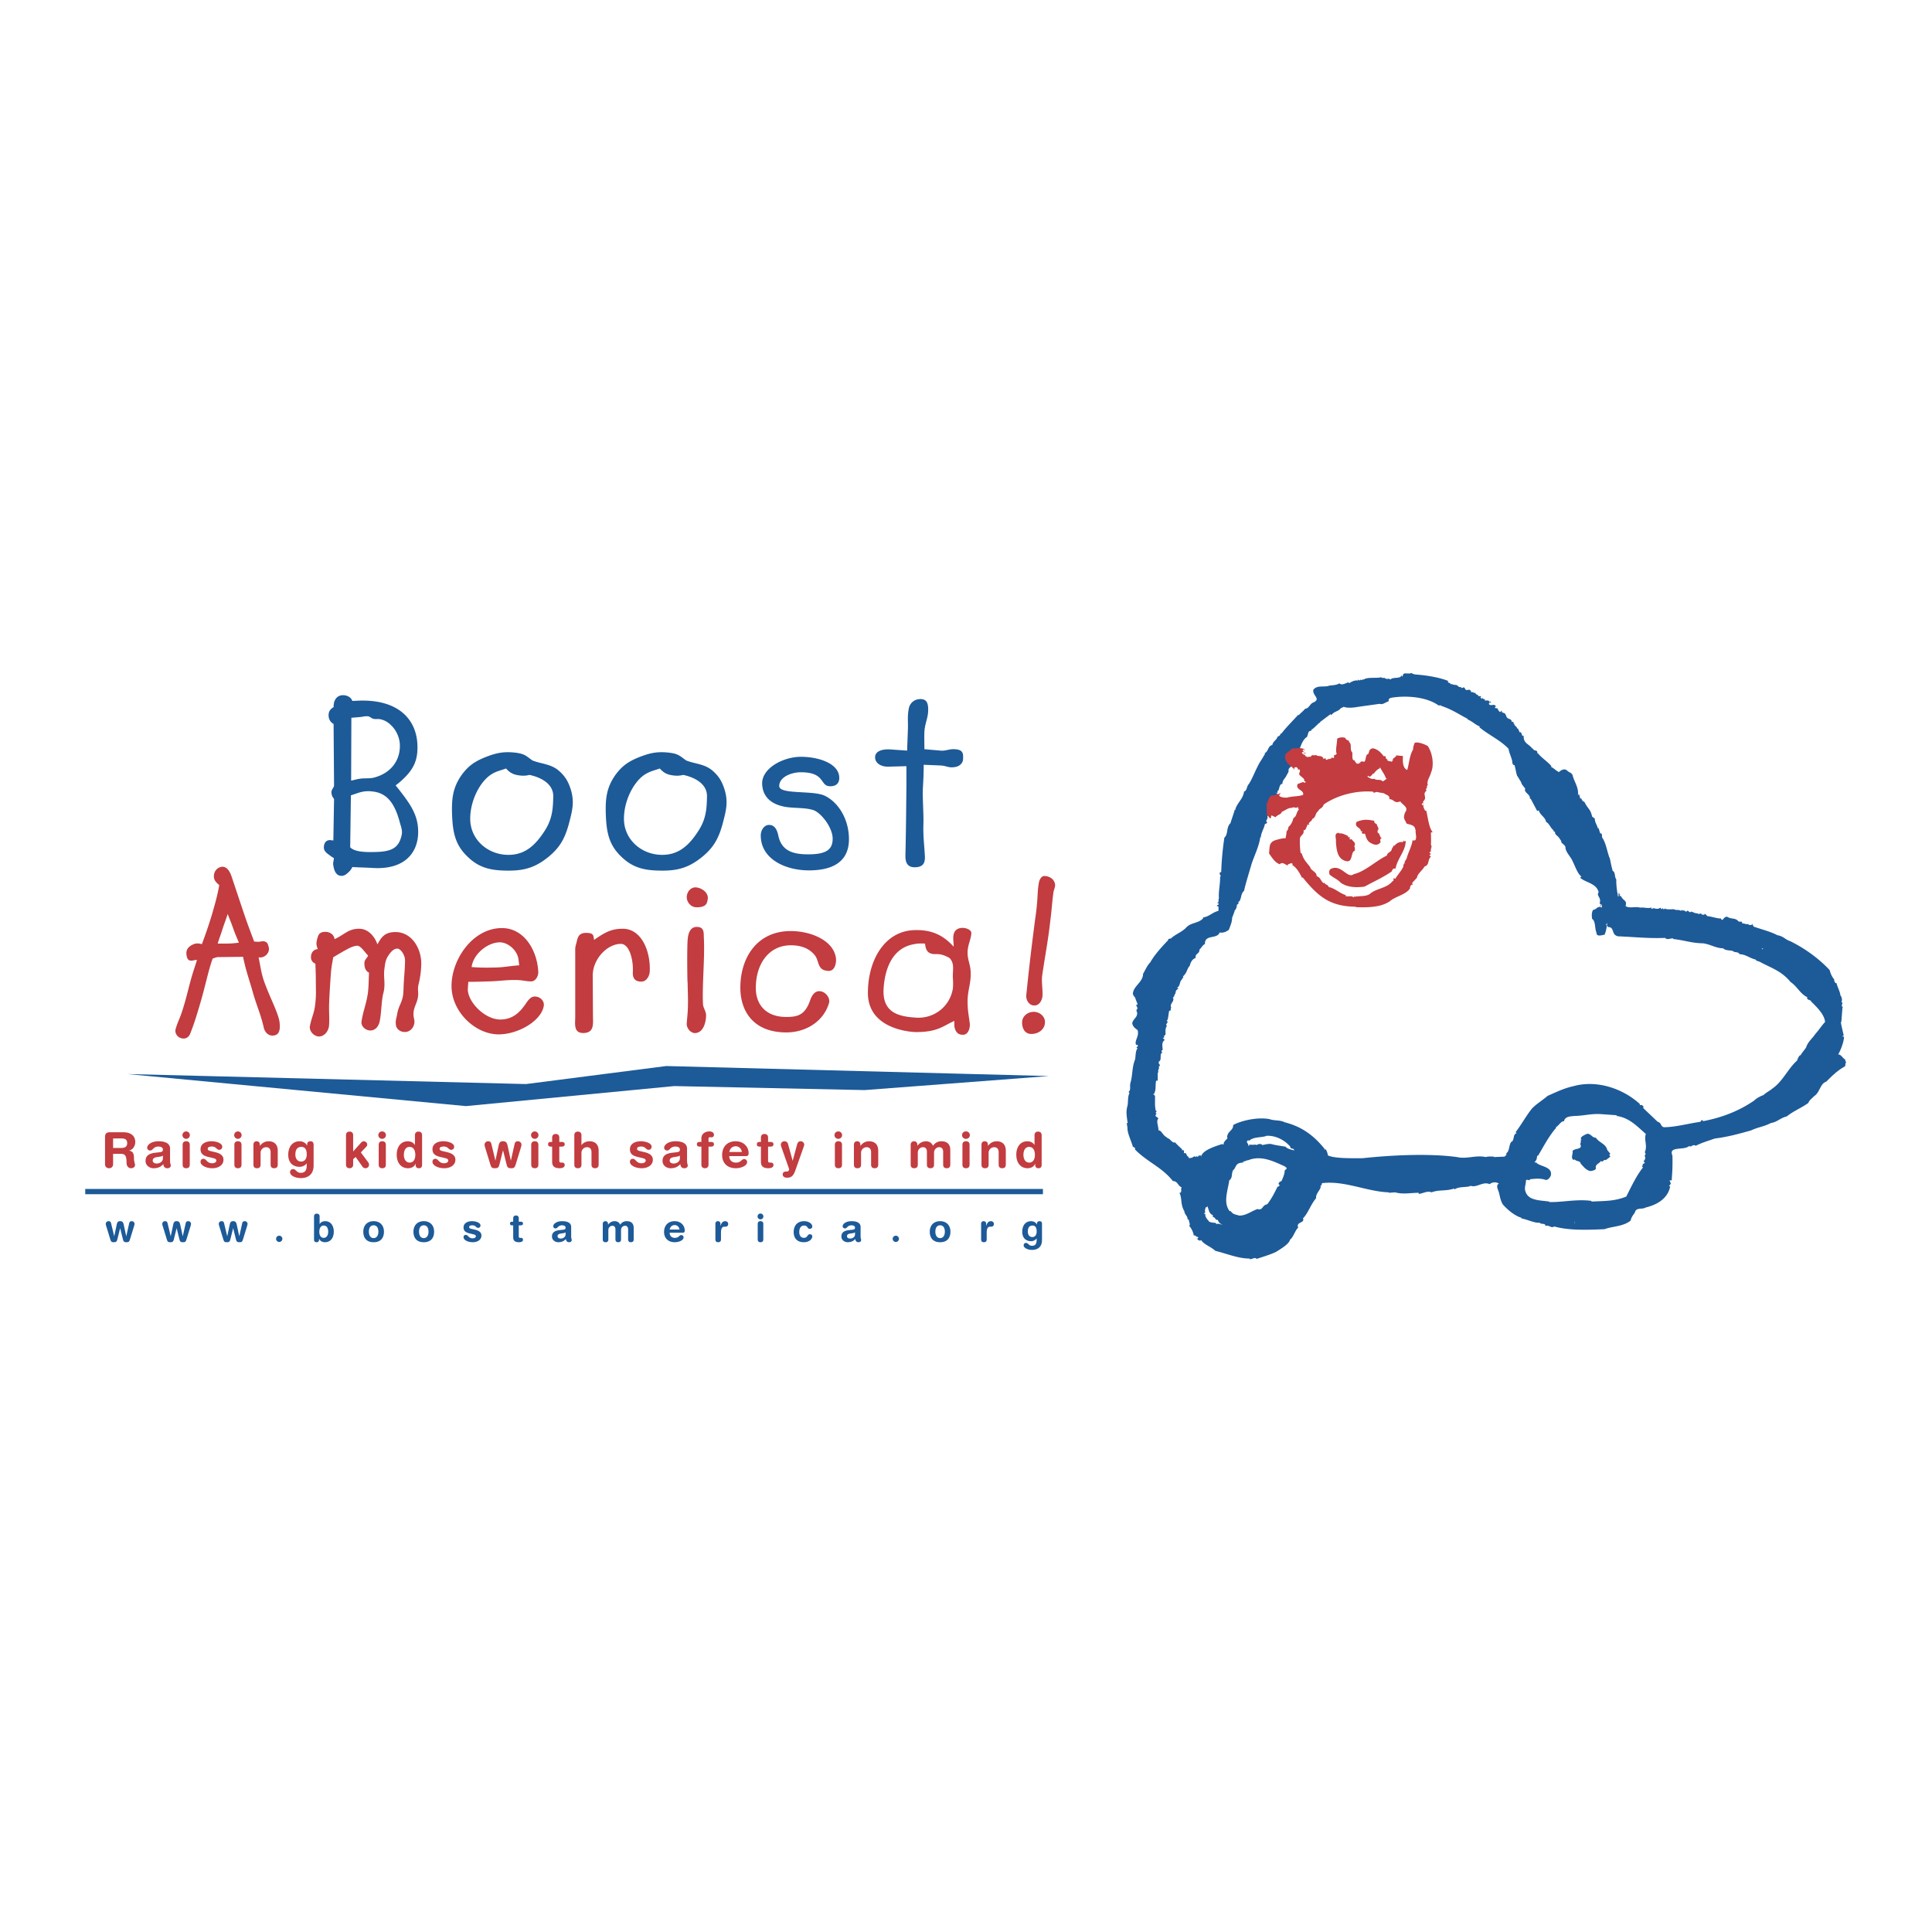 <svg xmlns="http://www.w3.org/2000/svg" width="2500" height="2500" viewBox="0 0 192.756 192.756"><g fill-rule="evenodd" clip-rule="evenodd"><path fill="#fff" d="M0 0h192.756v192.756H0V0z"/><path d="M160.674 115.124l-.316-.384c-.135-.631-.811-.722-1.148-1.239-.338.045-.473-.406-.857-.384-.27.113-.855.384-.541.586h-.111a.566.566 0 0 1-.047.429c.316.608-.586.384-.766.722.09.247-.203.608.068.856.045 0 .111.022.156-.045.137.247.564.112.588.428.27.271.518.654.969.744.227-.023.607-.112.541-.315-.045-.405.406-.429.496-.699.203.226.314-.226.494-.067l.475-.361c-.068-.045-.183-.204-.001-.271z" fill="#1d5a98"/><path d="M184.207 105.973c-.09-.068-.113-.158-.113-.271-.248-.112-.406-.519-.699-.495.248-.429.564-1.218.588-1.781-.047 0-.113.022-.158-.045l.158-.113h-.047c-.09-.428-.27-1.127-.27-1.307h.045l.113-1.443h.066c-.066-.067-.158-.111-.113-.225-.066-.091.182-.248-.066-.315.135-.158.021-.587-.09-.654-.045-.451-.338-.901-.385-1.239h-.111c-.045-.113-.158-.181-.113-.339-.293-.383-.361-.608-.473-.969-1.127-1.195-2.457-2.142-3.9-2.863-.586-.203-.676-.496-1.307-.609-.676-.36-1.533-.563-2.367-.856l-.18-.315c0 .045.021.113-.045.158-.158-.023-.271.044-.316-.113-.18.09-.451-.09-.609-.045.023-.316-.225-.09-.383-.226-.293-.36-.697-.18-1.082-.428-.314-.112-.473.428-.586.271l-.08-.114c-.387.007-1.01-.225-1.316-.225-.113-.09-.203-.226-.338-.27l.066.068c-.158.112-.248.022-.383 0l.045-.068c-.068-.045-.27.112-.383 0l.066-.045c-.18.09-.428-.045-.699-.157-.18.247-.359-.271-.449 0-.113 0-.248-.023-.271-.158l-.09.09-.113-.09-.111.09c-.227-.158-.52 0-.768-.203l.068.045c-.293 0-.607.044-.879-.045v-.068l-.09.113c-.094.046-.111-.067-.113-.112l-.158.112-.113-.158c-.223.18-.424.113-.693.047-.031.027-.178.121-.23-.001l.113-.09c-.383.18-.879-.022-1.193.045-.52-.157-1.039.113-1.467-.157.182-.632-.27-.496-.473-1.037l-.068.067c-.156-.113.137-.18-.111-.226 0-.044.043-.067.066-.112h-.111c-.023.136.045.292-.047.383-.111-.541-.203-1.24-.18-1.735-.203-.248-.068-.721-.361-.856-.135-.474-.203-.856-.27-1.195-.271-.609-.338-1.375-.699-2.006-.203-.203.023-.541-.27-.541-.045-.068-.137-.474-.182-.542l-.045.068c-.111-.406-.338-.654-.314-.992l-.271-.203c-.18-.812-.428-.744-.766-1.465-.09-.022-.293-.157-.271-.315-.27 0-.135-.294-.314-.496-.023.067 0 .135-.068.158.113-.79-.383-1.353-.541-2.051-.225-.315-.248-.158-.541-.428-.27-.249-.631-.023-.811.157-.406-.225-.43-.337-.812-.541l.068-.045c-.316-.406-1.105-.925-1.354-1.308l-.066.067c.09-.496-.361-.18-.428-.541l-.047.044c-.338-.496-.924-.518-.879-1.307-.225.09-.156-.271-.314-.361l-.068.046-.203-.429-.066.045c0-.248-.361-.293-.271-.541l-.045.067-.045-.067c.045-.203-.113-.112-.182-.158-.021-.428-.562-.089-.584-.811 0 .068.021.135-.047.158.068-.316-.473-.135-.338-.473l-.111.09c-.068.18-.227-.068-.316-.203l.045-.067c-.203-.022-.158-.068-.314-.045v-.112c.021-.023.045-.067.111-.045-.203-.361-.473 0-.699-.226-.09-.18.137-.135.203-.203l-.203-.18.092.112c.021.045-.023.09-.045.113-.023-.474-.678.022-.43-.429-.09.158-.18.023-.27 0 .021-.045.066-.067.045-.112l-.113.157-.158-.157.113-.113h-.314v-.112c-.248.022-.271-.338-.498-.203l.047-.068-.316-.046.045-.044c-.18-.406-.473.113-.631-.338-.135-.203-.293.158-.383-.112l.045-.045c-.248.249-.428-.315-.654-.112 0-.045.023-.068.068-.113-.203.158-.248-.067-.496 0 .045-.158-.248-.09-.271-.27l.068-.046c-.924-.383-2.299-.585-3.246-.653-.09 0-.361-.067-.451-.158-.111.09-.428.045-.631.045s-.225.203-.27.338l-.113-.158c.023.338-.721.225-.812.315-.156-.068-.246.226-.383.045a.044.044 0 0 1 .004-.048l-.049.048c-.111 0-.27.044-.338-.045-.045.022-.068-.022-.113-.045l.025-.024c-.078.036-.234.062-.34-.043-.428.135-1.354-.045-1.736.226-.049 0-.098 0-.131-.027l.018.027-.045.045c-.066 0-.135.022-.156-.045l-.113.113-.113-.113-.045.113c-.314-.091-.766.18-.879.271l-.045-.068.045-.045c-.248.022-.699.383-.969.113-.385.248-.879.158-1.127.27-.496.113-1.105-.09-1.465.361-.137.586.766.879.045 1.262-.383.091-.496.654-.857.632-.18.225-.473.451-.654.654l-.111-.113.066.068c-.586.654-1.24 1.285-1.689 1.894l-.045-.068c-.023.158-.158.338-.316.338-.135.428-.428.405-.541.856-.451.09-.383.676-.766.812l.045.067c-.182.293-.248.429-.428.699-.475.744-.791 1.713-1.195 2.321-.227.226-.158.654-.473.744-.092.766-.768 1.194-.879 1.849l-.047-.045c-.135.496-.293.879-.428 1.352-.451.406-.203 1.104-.609 1.443a29.157 29.157 0 0 0-.314 3.426c-.406.113.111.383-.113.474.023.744-.18 1.465-.113 2.164-.111.135.068.429-.203.429l.158.067c.092.203-.18.09-.158.271h.113c.09.135.023.315.045.473-.607.135-.992.631-1.576.653l.066.067c-.496.564-1.24.406-1.736.969-.404.429-1.193.722-1.51 1.082-.066-.022-.314.022-.27.158-.676.699-1.398 1.51-1.781 2.209-.316.315-.473.722-.721 1.149 0 .834-.992 1.218-1.016 2.006.068.158.068.204.203.316.09.247.18.496.271.698-.023.068-.092.068-.158.068l.158.36c-.248.271-.023.292-.045.495-.023.451-.361.496-.496.97.045.338.314.541.541.699.18.653-.338 1.014-.158 1.465h.113c.27.203-.293.226.045.338-.248.271-.182.946-.271 1.173-.293.743-.225 1.51-.428 2.231-.113.315.021.653-.113.856l-.09.112.09.112c-.203.361-.113.925-.203 1.285-.18.586-.045 1.15 0 1.578.158.135-.314.203-.068.158l.068.428c-.021.541.361 1.263.541 1.894.09.067.293.09.203.271 1.264 1.285 2.684 1.758 3.787 3.156.518.021.473.473.879.631-.135.157.09.562-.225.541.293.562.066 1.104.496 1.848.021.339.359.496.314.812h.113c.023.225.203.54.045.653.225.181.451.721.451.924l.203.046c.111.202.18 0 .27.225-.043.015-.096.075-.141.087.127.097.277.27.412.116.27.451.969.653 1.42 1.082 1.127.271 2.322.789 3.449.766l-.047.046c.203.09.475-.203.699-.046v.046c.654-.226 1.309-.405 1.939-.699.586-.36 1.328-.812 1.42-1.239.314-.203.496-.924.811-1.195-.27-.586.699-.429.473-.924.498-.473.791-1.42 1.309-2.006-.066-.52.609-.947.428-1.285.293.045-.021-.158.227-.225 2.23-.249 4.439.855 6.604.924v.045l.631-.045c.768.225 1.555.045 2.346.045v.112c.428-.045.879-.338 1.285-.157.766-.293 1.396-.09 2.275-.384v.112c.428-.359 1.307-.18 1.623-.383.609.227 1.24-.473 1.895-.158.27-.225.676-.247.924-.045-.045.022-.068.068-.113.045-.09.158-.068.451.045.541h-.045c.203.361.18.925.496 1.466.428.496 1.172 1.149 1.893 1.353l-.066.045c.631.113 1.441.519 1.848.429.135.225.586 0 .586.338.361-.157.541.271.879.045 1.465.429 3.518.338 5.027.271.744-.293 1.848-.248 2.592-.856.068-.36.316-.632.428-.812.113-.541.744-.271 1.082-.496 1.219-.293 2.211-.947 2.436-2.096-.045 0-.068-.023-.113-.068l.113-.112c.158-.157-.09-.339-.045-.429h.203v-.113c.066-.9.09-1.442.066-2.366-.428-.969 1.172-.496 1.623-.924.068.022.18-.045.203.045.135-.112.338-.226.496-.09.609-.315 1.262-.496 1.893-.722 1.354-.18 2.254-.429 3.629-.812.768-.36 1.264-.36 1.984-.743.586-.068.969-.52 1.578-.654.699-.563 1.42-.812 2.164-1.353.068-.271.406-.474.541-.653.609-.361.609-1.263 1.24-1.465.541-.542 1.127-1.128 1.848-1.511.113-.113 0-.451.203-.428h-.052v-.004zm-8.273-11.317c-.045 0-.09.045-.111.068l-.045-.113.156.045zm-48.61-15.625c-.037.026-.074.045-.111.067a.169.169 0 0 1 .111-.067zm-5.984 43.126v-.114c-.158-.089-.338 0-.699-.157-.156-.225-.428-.428-.383-.767l-.158-.044.158-.113c-.09-.226 0-.315.045-.541l.068.045c.09-.067.09-.112.045-.203.203.316.135.789.586.97.021.067-.045.181.066.202.182.023.182.316.43.271.066.226.248.406.428.452 0 .089-.406-.181-.586-.001zm6.83-5.365c.021.248-.158.721-.338 1.082-.135-.045-.227.112-.271.225-.021.068.092.091.113.158l-.158.157-.045-.044c-.361.743-.607 1.217-1.037 1.78-.541.091-.428.653-.969.474-.654.225-1.15.676-1.85.653-.359-.136-.562-.067-.855-.474l-.068.045c-.676-.856-.203-2.028-.045-3.088.361-.248.182-.653.385-1.014.291-.226.203-.609.697-.722l.316-.046c.021-.045-.023-.067-.045-.112.158.067.338-.112.541-.112 1.285-.519 2.523.112 3.629.608l.203.158c-.068.25-.045.069-.203.272zm.09-2.39c-.562-.09-.969-.136-1.465-.271-.316-.022-.586.067-.879.113v-.046c-.248-.135-.406-.022-.586.046-.023-.023-.068-.068-.113-.046-.068.022-.361.022-.586 0v.113h-.113c.158-.113-.359-.451.045-.541l.068.045c.428-.429 1.285-.293 1.736-.496.945-.045 1.824.451 2.365 1.082-.021.293.383.09.383.383-.09-.066-.652-.111-.855-.382zm28.863 7.725l-.045-.316.045.158v.158zm7.022-7.273c-.135.135.182.271-.066.428.111.248.09.384-.113.586.045.045.068.067.113.067.066.182-.158.113-.203.271l.045.046-.113.112.113.112c-.631.79-1.127 1.826-1.668 2.908-1.195.474-2.141.429-3.473.496v-.067c-1.51-.203-2.906.157-4.215.112v-.045c-.834-.135-1.961-.067-2.32-.879-.227-.496 0-.744 0-1.24.158-.158.293.113.428-.113.428-.045 1.082-.112 1.51.068.293.045.475-.271.541-.428.203-.925-1.104-.88-1.465-1.309-.135-.157-.068.203-.158-.045.227-.18.227-.383.271-.653l.066.046c.52-.857 1.061-1.939 1.826-2.818l-.045-.045c.293-.135.541-.654.812-.586.111-.519.676-.496 1.08-.541.992-.022 1.625-.248 2.639-.181l1.578.112-.068.068c1.285.158 2.074 1.037 2.977 1.825h-.047c-.157.655.158 1.038-.045 1.693zm16.974-11.7c-.271.428-.744.767-.926 1.353-.135.226-.404.496-.539.767-.182 0-.316.428-.361.541-.902.789-1.443 2.118-2.502 2.817-.182.18-.586.36-.857.631-.225.067-.652.271-.924.541-1.441.992-3.133 1.691-5.184 2.074.045 0 .066-.023.09-.068-.023-.067-.09-.045-.158-.045l-.113.158c-1.262.181-2.412.519-3.605.541-.385-.045-.248-.451-.654-.541l-1.465-1.397c.158-.09-.045-.181-.045-.226-.068-.09-.182-.045-.271-.045v-.113c-1.734-1.577-4.328-2.412-6.604-1.78-1.014.226-1.646.563-2.592.969-.52.451-1.195.857-1.578 1.285-.609.767-1.061 1.623-1.623 2.344l.111.091c-.428.135-.18.722-.541.879-.246.293-.158.925-.496 1.127.068.248-.111.203-.156.338l-1.082.045v-.045c-.203 0-.564-.044-.812.045-.99-.225-1.871.227-2.861 0-2.977-.405-6.92-.157-9.424.113-1.037 0-2.75.045-3.447-.271-.068-.202-.068-.36-.225-.608h-.158l.043-.045c-1.035-1.285-2.209-2.209-3.988-2.66-.451-.248-1.037-.135-1.51-.315-1.061-.203-2.639.067-3.629.586.021.586-.588.586-.609 1.263l.066.045c-.18.18-.473.451-.383.586-.066 0-.111.09-.158.113l.047-.046-.047-.067c-.641.214-1.848.569-2.086 1.164a.094.094 0 0 1 .035.031l-.066.066a.529.529 0 0 1 .031-.098c-.068-.039-.158.004-.234-.015-.135.068-.09.248-.227.046l-.068.097c.008.005.016.009.023.015l-.066.046.043-.061c-.143-.096-.34-.017-.408.126.047-.165-.377.179-.334-.156l-.045.045c0 .249-.045-.045.045-.045-.227.023-.203-.473-.428-.338-.137.023.135-.428-.271-.271.023-.022.068-.045.045-.112-.09-.113-.473-.428-.697-.698-.324.107-.484-.425-.814-.43a.04.04 0 0 1-.043.001c.016-.002.029-.001.043-.001.02-.01.033-.03.047-.044-.473-.181-.586-.767-.9-.722.043-.338-.271-.97 0-1.172-.137-.248-.453-.181-.182-.496-.18-.136-.021-.112 0-.271l-.158-.112h.068c-.113-.429-.045-.856-.068-1.398-.045-.044-.09-.135-.156-.112v-.112l.043.067c.271-.519.113-.856.227-1.353h.158v-.812h.068c-.092-.293.111-.293.043-.653h.113c0-.203-.18-.203-.113-.429.295-.203.113-.496.227-.812.293-.203-.158-.135.158-.383-.023-.36-.135-.744.203-.97l-.203-.225c.338.022-.045-.181.27-.271.045-.383-.066-.586.158-.924-.271-.112.293-.428-.045-.474l.09-.112c.068-.067.113-.676.18-.924.248.066.092-.248.203-.316-.225-.36.385-.607.158-.991.18-.09.113-.271.271-.428-.023-.091.045-.339.18-.384l.09-.09c-.023-.068-.09-.068-.158-.068.406-.18.227-.586.541-.855-.021-.113.227-.182.068-.271.451-.383.383-.744.699-1.082.068-.36.293-.699.586-.767-.09-.473.383-.36.383-.856.18-.135.293-.428.541-.541-.045-.992 1.24-.451 1.465-1.15.361.067.654-.067.924-.271.09-.271.338-.789.316-1.172l.27-.721h-.045c.18-.113.248-.383.271-.631.066.023.09-.067.158-.112.021-.046-.023-.091-.068-.113.383-.135.225-.834.609-1.126.156-.745.494-1.781.742-2.661.293-.901.744-1.735.879-2.705l.047.046c.045-.541.314-.857.428-1.397l.068.044.156-.158-.113-.113c.068-.226.203-.293.113-.541.045.022.068-.023.113-.045v-.158a.331.331 0 0 1 .109.002c.047-.115.398-1.005.822-1.978l-.188-.075c.314.022.021-.293.338-.338l-.055-.037c-.006.003-.01.002-.014-.009l.014.009c.041-.028.102-.609.357-.552l.014-.029c.002-.265.168-.461.328-.667.092-.178.182-.34.266-.48a.817.817 0 0 0 .014-.287l.158-.225.045.068c-.059-.196.24-.188.199-.316l-.041-.067a.188.188 0 0 1 .041.067l.082.129c.266-.357.426-1.091.648-1.746l-.006-.006h.01c.164-.48.365-.911.668-1.115-.008-.011-.016-.022-.023-.035l.023.035c.014-.01.029-.017.043-.025.072-.177.102-.409.203-.551.092-.045.203-.045.271-.157v-.113l.045.067.428-.383-.021-.034c.078.064.242-.298.404-.237l-.045-.067 1.082-.812c-.021.068.023.09.045.113.361-.429.654-.316.971-.699l.27-.112-.045-.045c.338.181 1.037.113 1.396.045.744-.113 1.488-.204 2.232-.316.316.112.564-.135.924-.271-.066-.226.09-.293.271-.338 1.352-.226 3.426-.135 4.688.767h.271v.044c1.082.361 1.781.857 2.66 1.308l-.047.045c.451.158.812.564 1.285.722-.045-.022-.066.022-.111.045.947.789 2.096 1.285 2.93 2.163.068.52.406 1.015.383 1.511h.113l-.068.045c.045.067.113.067.158.067.135.406.135.676.271 1.082.111.113.291.496.383.586.066.316.293.474.428.699-.203.36.564.563.451.992h.09l.654 1.239c.045-.067.111-.045.156-.067.113.45.678.699.723 1.149.293.09.496.699.744.812 0 .067 0 .136.066.158h.09c-.045.18.09.316.227.428.113.068.293.361.383.496-.045.293.473.338.428.744.113.428.383.699.586 1.037.338.585.609 1.555 1.037 1.781-.09-.022-.111.067-.158.112.52.474 1.602.541 1.826 1.397l.068-.045c-.383.496.27.541.045 1.195l.158.157.066-.045v.315c-.404-.248-.541.226-.879.226-.158.293-.135.631-.09.901.361.226.248.97.428 1.353 0 .496.564.248.812.226.141-.333.184-.598.23-.91-.062-.039-.117-.07-.027-.172l.066-.113-.039.285c.045.03.094.065.086.144.742-.022.291.767 1.035.925 1.668.067 3.043.225 4.689.158.248.271.586-.023.811.067v.046c1.105.112 1.781.405 2.977.428.721.09 1.285.496 2.006.496.225.248.654.18.969.271.135.18.564.045.654.315.654.023.969.383 1.623.541.021.158.361.158.496.271 1.059.563 2.096.879 2.975 1.961.676.451.992 1.217 1.668 1.511-.09.338.383.247.383.429.564.562 1.33 1.284 1.398 2.051-.338.359-.654.854-.969 1.193z" fill="#1d5a98"/><path d="M139.234 86.673c.158-.992 1.016-1.781 1.016-2.772-.045 0-.068.022-.092.067l-.111-.112-.068.158a.874.874 0 0 0-.855.383l-.047-.068-.225.383c-.021.338-.383.248-.496.653-1.082.52-2.141 1.578-3.291 1.849-.586.474-1.148-.812-2.051-.608-.361.09-.428.203-.383.608.203.271.855.519 1.082.812.676.541 1.713.541 2.434.428.902-.496 1.871-.924 2.705-1.51.023-.113.158-.383.382-.271z" fill="#c23c40"/><path d="M138.662 89.919c.564-.496 1.557-.631 2.006-1.263.023-.18.023-.36.316-.428l-.113-.113.496-.541c.068-.428.518-.699.766-1.127.52-.157.271-.699.633-.969l-.158-.157.158-.113-.158-.157c.045-.068.113-.068.158-.068-.09-.271.203-.609-.045-.699h.045c.021-.473 0-1.014 0-1.239h.18c-.406-.496-.473-1.51-.654-2.165h-.111c-.09-.18-.227-.429-.158-.608l-.158.067v-.158c.068-.067.135-.067.203 0l-.113-.18c.541-.496-.135-.722.383-1.127-.203-.157.158-.292 0-.428l.113-.112c-.135-.451.227-.834.316-1.24.314-.676.203-1.871-.316-2.659-.383-.226-1.059-.451-1.307-.316-.068.158-.158.406-.158.654-.361.608-.383 1.353-.586 2.051-.475-.202-.451-.879-.43-1.397l-.721-.067.068.067-.385.316.047.045c.021.068-.023.09-.047.113l-.043-.045v.158c-.092-.068-.316-.045-.496-.158.021-.045.066-.068.045-.113-.271.068-.09-.451-.361-.271-.293-.361-.562-.699-1.082-.812-.338.023-.406.271-.451.541-.383.09-.203.744-.473.812l-.068-.045c-.045.022-.383-.045-.27.202l-.271-.202.182.158c-.406.293-.451-.406-.609-.271-.158-.158-.09-.496-.111-.767-.316-.338.021-.856-.361-1.082.021-.022.045-.067.09-.045-.135-.113-.361-.113-.428-.338a1.02 1.02 0 0 0-.812.067c-.021.563-.203 1.24-.045 1.51-.068.09-.203.181-.271.113v.315l-.27-.045v.112c-.086-.065-.215.119-.326.011l-.057.08c-.225.09-.158-.113-.225-.158l-.158.113c-.137-.474-.633-.203-.744-.428-.158.135-.451-.113-.541.203-.135-.067-.475.113-.451-.09l-.045.045c-.068-.068-.068-.226-.227-.158-.111-.271.293 0 .182-.226-.113.022-.227.203-.338.067v-.067c.045-.09.156-.045.225-.045l-.158-.158c.09-.271.158.112.203-.068-.225-.293-.834-.112-1.238-.158-.205.271-.543.361-.699.654-.158.789.631 1.127.855 1.397v.045h.068v-.09h-.068c.068-.044.092-.135.158-.113.135-.045.271.091.271.271l.111-.067c.113.067.045.18.068.271-.338.384.562.519.428.924.045 0 .113 0 .158.068l-.045.045c-.096.054-.189-.014-.24-.067l.014.022-.539.203c-.271.609.676.563.539 1.082-.449.181-1.059.113-1.576.271-.271.023-.834-.022-.812-.271.066.033.084-.113.158-.204-.258.153-.527.232-.902.271-.314.158-.338.541-.496.811v1.082c.158.136.385.519.338.361.182.023.023-.203.158-.27l.385.181c.225-.293.518-.226.631-.542.338-.136.652-.428.99-.383.182-.18.451.112.588-.112l.111.271c-.293.338-.18.653-.541.856-.09.383-.248.677-.496.879 0 .181-.135.474-.203.428.045.204-.09.631-.066.699-.293-.022-.768.113-1.127.226-.586.271-.451.676-.541 1.285.293.406.586.924 1.082 1.083.293-.361.744.271.811.067v-.067c.158 0 .361-.226.475 0-.023.044-.045.09-.092.067.52.203.971 1.194 1.016 1.285l.066-.045c1.533 1.893 2.705 2.908 5.299 2.93v.045c1.234.043 2.496.02 3.398-.588zm-2.178-12.54c.225.27.359-.068.541-.226l.045.045c.09-.181.404-.496.607-.541V76.5c.09.293.52.812.586 1.149h.113c-.225.203-.158.158-.428.316-.203-.293-.654-.045-.812-.271-.314.09-.607-.135-.721-.225.046-.023.069-.046.069-.09zm-1.293 12.11c.006.036.002.06 0 0-.004-.03-.018-.066-.045-.066l-.113.113c-.158-.226-.564-.023-.811-.158l.066-.067c-.676-.203-1.059-.676-1.734-.812 0-.226-.316-.203-.43-.428l-.066.045c-.316-.225-.271-.564-.699-.699.021-.451-.564-.519-.654-.924-.496-.632-.609-.677-.855-1.398l-.068.045c-.068-.18-.113-1.014-.09-1.397-.023-.428.473-.428.359-.924.227.09.271-.315.385-.473v-.113c.045.09.156.045.225.045-.293-.158.248-.316.27-.586.361-.09.271-.564.588-.767.066-.248.473-.292.541-.653 1.42-.992 3.357-1.42 4.936-1.285.09.248.248-.045.428.044l.654.113c.203.181.609.181.541.586.496.022.473.474 1.082.225.316.429.879.587.473 1.127-.203.631-.045.586.158 1.083.383.135.857.135.879.653l.045-.045c-.111.271.271 1.172-.27 1.082l-.045-.068c-.092.699-.451 1.24-.609 1.893-.072.109-.258.375-.188.441.023-.009.055-.008.098.01-.053.014-.08.006-.098-.01-.064.023-.078.119-.127.168.09.271-.541.924-.812 1.397-.359-.226-.021.203-.271.225-.584.744-1.621.699-2.275 1.286-.406.27-1.037.18-1.465.27-.003.011-.003.014-.003.022z" fill="#c23c40"/><path d="M135.764 82.931c.068 0 .135-.022.158.046-.023.045-.045.09-.09.068l.09.112c.09.091.203-.044.27.046.113.428.248.766.609.924.338.203.744.248.969-.158-.066.068-.135-.36.113-.338-.248-.045-.203-.541-.43-.541 0-.112-.043-.248.047-.315l.045.045-.045-.16h.045l-.158-.315c.023-.226-.338-.135-.271-.451-.607-.135-1.125-.18-1.779.113-.249.564.472.541.427.924zM133.285 84.014c.066.856.156 1.645.969 1.893.789.203.451-.902.924-1.037-.023-.135.045-.315-.068-.428.248-.406-.18-.496-.27-.745l-.045.045c-.068 0-.135.022-.158-.045.158-.271-.068-.067-.158-.225l.045-.046c-.27-.135-.631-.338-.924-.271v-.067c-.586.024-.248.564-.315.926z" fill="#c23c40"/><path d="M165.926 90.6c0-.029-.002-.021 0 0zM171.65 91.59l.033.044c.012 0 .023.002.035.001l-.068-.045zM159.705 90.283l-.045.158.09-.112-.045-.046zM119.418 123.596a.377.377 0 0 0-.062-.042c.017.041.039.049.062.042zM138.178 67.562l-.043.043c.037-.017.058-.036.043-.043zM164.957 90.599l.004.001c.01-.008.012-.011-.004-.001z"/><path d="M35.033 77.884l.023-6.271.831-.071c.332-.024.545-.118.854-.071.19.024.285.189.498.237.237.071.451 0 .688.047.569.118.925.402 1.281.804.332.379.688 1.065.688 1.822.023 1.562-.973 2.815-2.657 3.218-.498.094-.83.023-1.328.094-.332.049-.546.119-.878.191zm.118-7.951c-.119-.378-.568-.615-1.042-.568-.425.047-.662.331-.78.71-.023.142-.047.284-.047.474-.308.188-.474.402-.497.733-.023.402.142.757.497.947l.047 6.175c-.071.237-.26.379-.26.64 0 .26.094.473.26.662l-.071 4.141c-.188 0-.283-.047-.449-.023-.379.071-.497.402-.497.733 0 .355.284.568.592.783.118.095.213.167.403.262 0 .286-.119.5-.048.76.071.475.261 1.02.805 1.02.378 0 .568-.237.828-.474.094-.118.189-.237.261-.403.854.047 1.305.047 2.111.095 3.107.165 4.457-1.521 4.457-3.604 0-1.633-.733-2.722-1.966-4.283l-.284-.355.308-.236c1.279-1.088 1.872-1.987 1.872-3.526.023-2.792-1.896-4.898-6.047-4.684l-.453.021zm-.213 14.6l.071-5.182.498-.166c.593-.212 1.067-.307 1.708-.212 1.66.189 2.277 1.609 2.681 3.1.119.426.26.757.189 1.183-.284 1.42-1.091 1.728-2.775 1.751-.949.022-1.945-.025-2.372-.474zM52.83 77.312c1.208.261 2.392.923 2.368 2.154-.024 1.231-.095 2.226-.829 3.385-.923 1.444-1.965 2.461-3.692 2.438-2.036-.023-3.764-1.539-3.764-3.598 0-1.918 1.065-3.835 2.178-4.475.473-.284.875-.354 1.396-.544.379.426.734.615 1.302.687.355.048.663.048 1.041-.047zm.285-1.444c-.663-.473-.781-.709-2.012-.805-.995-.071-1.681.095-2.604.45-1.137.449-1.798.899-2.503 1.894-.846 1.254-.941 2.343-.893 3.882.071 1.752.306 3.006 1.552 4.188 1.206 1.175 2.437 1.386 4.117 1.386 1.609 0 2.675-.353 3.906-1.339 1.231-.992 1.728-1.963 2.13-3.525.308-1.184.497-1.989.166-3.148-.261-.853-.568-1.397-1.255-1.988-.806-.664-1.728-.64-2.604-.995zM68.17 77.312c1.207.261 2.391.923 2.367 2.154-.023 1.231-.094 2.226-.828 3.385-.923 1.444-1.965 2.461-3.693 2.438-2.036-.023-3.764-1.539-3.764-3.598 0-1.918 1.065-3.835 2.178-4.475.474-.284.876-.354 1.397-.544.378.426.733.615 1.302.687a2.58 2.58 0 0 0 1.041-.047zm.284-1.444c-.663-.473-.781-.709-2.012-.805-.994-.071-1.681.095-2.604.45-1.137.449-1.798.899-2.503 1.894-.846 1.254-.94 2.343-.893 3.882.071 1.752.306 3.006 1.552 4.188 1.206 1.175 2.436 1.386 4.117 1.386 1.61 0 2.675-.353 3.906-1.339 1.231-.992 1.728-1.963 2.131-3.525.308-1.184.498-1.989.166-3.148-.26-.853-.568-1.397-1.254-1.988-.808-.664-1.73-.64-2.606-.995zM75.901 83.344c0-.474.308-1.041.829-1.041.567 0 .804.497.923 1.065.331 1.609 1.609 1.869 2.983 1.869 1.729 0 2.439-.426 2.439-1.562 0-1.112-1.137-2.556-1.896-2.84-.757-.26-1.681-.189-2.651-.308-1.492-.213-2.415-.947-2.486-2.271-.095-1.587 2.083-2.75 3.859-2.75 1.776 0 3.833.665 3.833 2.111 0 .449-.236.828-.897.828-1.09 0-.426-1.396-2.937-1.396-.947 0-2.155.473-2.155 1.373 0 .875 3.363.402 4.547.97 1.441.71 2.408 2.438 2.408 4.331 0 2.526-2.03 3.115-3.995 3.115-2.318-.001-4.804-1.107-4.804-3.494zM92.228 73.018c-.024.64 0 1.042 0 1.729l1.61.141c.521.047.852-.165 1.349-.141.923.023.923.447.899.965 0 .423-.354.729-.734.801-.71.143-.923-.118-1.515-.142l-1.681-.07c0 .853-.023 1.352-.071 2.158-.07.949.071 2.658.048 3.63-.048 1.281.07 2.065.141 3.298.024.498-.023 1.089-.896 1.136-1.085.071-1.062-.804-1.038-1.445.047-1.945.071-4.508.094-6.691v-1.946l-1.799.048c-.639.023-1.326-.283-1.326-.942s.829-.824 1.515-.777l1.681.118c.023-.804.047-1.229.071-2.011.047-.852-.071-1.302.094-2.177.095-.521.495-.9 1.037-.947.803-.071.875.474.898.947.025.921-.33 1.418-.377 2.318z" fill="#1d5a98"/><path d="M23.287 92.687c.198.55.33.836.55 1.365-.419.044-.705.088-1.145.088h-.968c.132-.462.264-.792.418-1.254.198-.66.374-1.056.573-1.695.22.572.374.924.572 1.496zm4.161 10.594c.506-.132.506-.792.44-1.32-.132-.925-.991-2.487-1.563-4.116-.287-.859-.33-1.432-.528-2.334a.862.862 0 0 0 .726-.199c.221-.177.375-.508.286-.818-.088-.354-.176-.684-.836-.552-.22.043-.375 0-.617 0-.374-1.012-.616-1.629-.969-2.664-.484-1.43-.88-2.641-1.254-3.741-.154-.506-.462-1.122-1.013-1.056-.418.065-.705.374-.771.792-.066.462.154.726.528 1.034-.198 1.079-.375 1.694-.683 2.773a43.042 43.042 0 0 1-1.057 3.125c-.33-.111-.594-.111-.924.044-.375.176-.639.464-.617.884.066 1.059.661.618 1.057.64l-.221.704c-.594 1.762-.727 2.818-1.299 4.536-.22.66-.418.969-.616 1.673-.088.353.132.727.462.858.507.198.837-.044.991-.396.418-1.057.66-1.871 1.012-3.061.507-1.717.792-3.214 1.233-4.446.198-.066.374-.154.572-.154.925 0 1.541-.022 2.466-.022.066.352.131.594.22.968.243.925.441 1.476.705 2.4.396 1.452.836 2.333 1.145 3.721.156.595.641.883 1.125.727zM35.828 92.661c.859 0 1.521.683 1.829 1.563.397-.748.75-1.232 1.807-1.232 1.624 0 2.588 1.65 2.566 3.191a9.173 9.173 0 0 1-.287 2.092c-.087.396 0 .616-.022.99-.044.837-.546 1.255-.459 2.092.022.242.087.374.087.595-.021.572-.437 1.013-.961 1.013-.418 0-.814-.265-.881-.661-.088-.484.066-.749.132-1.188.11-.705.463-1.079.573-1.806.065-.528.043-.925.088-1.453.043-.792.109-1.276.109-2.047 0-.506-.418-1.167-.771-1.167-.396 0-.727.418-.969.815-.242.418-.264.836-.331 1.321-.066.683.066 1.101 0 1.806-.022.33-.132.572-.177.924-.131.881-.109 1.454-.264 2.312-.088.528-.419.991-.947.991-.485 0-.948-.419-.881-.902.176-1.123.484-1.739.639-2.862.088-.771.065-1.211.11-2.003-.353-.177-.463-.507-.463-.947 0-.33.22-.462.375-.749-.463-.506-.793-1.057-1.168-.991-.528.088-.837.308-1.3.551l-1.014.595c-.087.527-.176.902-.22 1.431s-.198 2.729-.198 3.61c0 .704.044 1.079 0 1.761-.044.573-.484 1.146-1.079 1.101-.484-.065-.902-.55-.836-1.013.132-.727.352-1.123.484-1.849.176-1.101.11-1.762.11-2.862 0-.616-.044-1.541-.044-1.541a.66.66 0 0 1-.44-.638c0-.419.22-.771.683-.815-.132-.308-.176-.55-.088-.903.11-.44.176-.814.837-.814.462 0 .859.264.925.727 1.014-.466 1.367-1.038 2.446-1.038zM47.054 96.483c.154-1.289 1.59-2.468 2.828-2.468.773 0 1.768.787 1.856 1.77l.066.524c-.95.066-1.458.197-2.387.219-.927.022-1.458.022-2.363-.045zm3.027-3.889c-2.917 0-5.032 3.125-5.032 5.777 0 2.586 2.38 4.828 4.7 4.828 1.922 0 4.263-1.326 4.505-2.851.066-.435-.286-.848-.749-.913-.508-.087-.773.305-1.06.718-.596.892-1.348 1.564-2.519 1.564-1.613 0-3.336-1.847-3.248-3.107l.044-.652c.795 0 1.237-.021 2.011-.044 1.127-.021 1.834-.176 2.96-.132.486.022.839.132 1.303.132.442 0 .729-.528.707-.968-.11-2.144-1.413-4.352-3.622-4.352zM61.951 94.17c-1.386 0-2.837 1.541-2.814 3.214l.022 3.919c0 .792.176 1.761-.972 1.761-.993 0-.795-.946-.795-1.651v-6.318c0-.329-.022-.527.067-.836.177-.569.132-1.225 1.104-1.182.684.021.64.262.706.699 1.012-.699 1.67-1.115 2.858-1.115 1.953 0 2.807 2.39 2.697 4.305-.043.462-.35.969-.832.969s-.898-.177-.853-.969c.064-1.212-.353-2.796-1.188-2.796zM69.37 88.533c.547 0 1.294.464 1.25 1.104-.066.575-.22.883-1.14.883-.525 0-.963-.486-.963-1.016 0-.485.372-.971.853-.971zm.766 11.63c.022.44.331.727.308 1.189-.022.792-.33 1.673-1.074 1.717-.481.021-.897-.528-.854-.969.044-.616.088-.881.11-1.432.044-1.122-.022-1.805-.022-2.949 0 1.519-.088-2.576 0-3.919.044-.616.219-1.365.984-1.321.701.043.613.616.635 1.057.111 2.07-.175 4.558-.087 6.627zM81.308 95.325c-.55-.704-1.387-1.013-2.378-1.013-2.157-.021-3.523 1.782-3.523 4.269 0 1.605.969 2.881 3.039 2.881 1.145 0 1.871-.197 2.377-1.649.154-.44.418-.924.924-.924.572 0 1.101.638.969 1.166-.528 1.826-2.268 2.949-4.271 2.949-3.215 0-4.58-2.047-4.58-4.468 0-2.969 1.651-5.644 5.02-5.644 1.959 0 4.139.875 4.491 2.543.132.594-.088 1.43-.661 1.43-1.209 0-.945-.946-1.407-1.54zM94.731 95.577c.506.528.33 1.124.33 1.896 0 0 .066.749 0 1.19-.308 1.785-1.892 2.996-3.695 2.865-1.672-.11-3.344-.463-3.212-2.865.132-2.138.946-4.078 2.992-4.453.418-.088.682-.088 1.144-.066.044.353.11.771.484.948.615.265.814-.154 1.957.485zm1.233-3.002c-.353.022-.617.177-.749.441-.198.465-.066.841-.066 1.437-1.056-1.171-2.2-1.679-3.784-1.657-3.058 0-4.775 2.958-4.775 6.264 0 3.846 4.775 3.911 4.775 3.911 2.222 0 2.706-.611 3.85-1.114 0 .284-.022.48.044.742.153.482.418.658.858.637.484-.022.682-.658.638-1.117-.109-.855-.22-1.34-.22-2.199 0-1.146.353-1.763.309-2.931-.022-.771-.309-1.19-.309-1.94 0-.771.353-1.346.374-1.942.024-.333-.526-.554-.945-.532zM104.256 101.968c0 .75-.658 1.191-1.361 1.191-.678 0-.92-.596-.92-1.147 0-.618.549-1.06 1.162-1.06.57 0 1.119.42 1.119 1.016zm-1.865-2.666c.221-2.199.461-4.312.812-7.018.086-.727.176-1.188.24-1.914.088-.836.066-1.496.197-2.244.045-.33.242-.726.549-.726.461 0 .945.264 1.057.748.088.308-.111.594-.154.946-.133.99-.154 1.606-.285 2.618-.244 2.178-.463 3.168-.814 5.521-.109.639.043 1.408.021 2.046-.021.573-.373 1.101-.898 1.034-.462-.042-.768-.548-.725-1.011z" fill="#c23c40"/><path fill="#1d5a98" d="M12.702 107.158l39.778.999 13.992-1.799 38.18 1-18.39 1.4-18.991-.4-20.788 1.998-33.781-3.198z"/><path fill="#1d5a98" stroke="#1d5a98" stroke-width=".525" stroke-miterlimit="2.613" d="M8.504 118.884h95.549H8.504z"/><path d="M11.283 113.583h.826c.352 0 .582.098.582.474 0 .396-.303.475-.605.475h-.802v-.949h-.001zm-.804 2.569c0 .24.158.401.402.401.246 0 .402-.161.402-.401v-1.032h.792c.437 0 .549.249.549.866 0 .142.034.567.473.567.185 0 .375-.127.375-.313 0-.166-.108-.317-.108-.725 0-.357-.073-.656-.482-.715v-.01c.387-.089.612-.466.612-.847 0-.455-.255-.978-1.21-.978H10.95c-.285 0-.471.112-.471.47v2.717zM16.256 115.567c0 .264-.238.518-.627.518-.243 0-.394-.131-.394-.293 0-.215.161-.309.458-.353l.258-.039c.083-.015.228-.039.306-.112v.279h-.001zm.711-.969c0-.514-.472-.733-1.154-.733-.729 0-1.129.36-1.129.645 0 .148.122.277.302.277.283 0 .297-.396.822-.396.238 0 .448.09.448.298s-.136.248-.306.268l-.434.049c-.545.064-.994.23-.994.823 0 .449.4.727.804.727.375 0 .695-.106.973-.415.01.22.112.415.419.415.171 0 .322-.111.322-.273 0-.111-.074-.18-.074-.479v-1.206h.001zM18.221 114.223c0-.191.078-.358.356-.358.278 0 .356.167.356.358v1.974c0 .191-.078.357-.356.357-.278 0-.356-.166-.356-.357v-1.974zm.351-1.341c.205 0 .37.164.37.369a.37.37 0 0 1-.74 0c0-.205.166-.369.37-.369zM21.081 113.864c.546 0 1.093.214 1.093.54 0 .167-.113.314-.298.314-.277 0-.287-.329-.74-.329-.251 0-.414.069-.414.222 0 .167.163.206.384.255l.301.07c.406.093.889.265.889.767 0 .583-.561.851-1.102.851-.648 0-1.185-.287-1.185-.639 0-.158.088-.301.288-.301.307 0 .336.443.868.443.256 0 .418-.113.418-.261 0-.183-.158-.212-.414-.276l-.424-.103c-.414-.103-.736-.275-.736-.758 0-.581.576-.795 1.072-.795zM23.383 114.223c0-.191.078-.358.356-.358s.356.167.356.358v1.974c0 .191-.079.357-.356.357s-.356-.166-.356-.357v-1.974zm.352-1.341c.205 0 .37.164.37.369a.37.37 0 0 1-.74 0c0-.205.165-.369.37-.369zM25.284 114.224c0-.216.098-.357.322-.357.225 0 .322.142.322.357v.094h.01c.202-.265.464-.451.874-.451.431 0 .899.215.899.94v1.39c0 .191-.078.357-.356.357-.277 0-.355-.166-.355-.357v-1.248c0-.289-.143-.493-.454-.493a.556.556 0 0 0-.548.562v1.18c0 .191-.078.357-.356.357-.278 0-.356-.166-.356-.357v-1.974h-.002zM29.469 115.201c0-.438.143-.775.604-.775.334 0 .53.229.53.746 0 .507-.246.717-.564.717-.408 0-.57-.361-.57-.688zm1.819-.996c0-.222-.103-.339-.322-.339-.21 0-.322.117-.322.339v.089h-.01c-.132-.266-.407-.428-.755-.428-.603 0-1.12.437-1.12 1.359 0 .701.39 1.188 1.144 1.188.285 0 .564-.155.692-.339h.01v.146c0 .568-.176.794-.614.794-.402 0-.461-.375-.759-.375a.3.3 0 0 0-.293.31c0 .347.531.59 1.077.59.745 0 1.273-.394 1.273-1.266v-2.068h-.001zM34.522 113.257c0-.234.142-.357.356-.357s.355.123.355.357v1.627l.793-.882a.385.385 0 0 1 .274-.138c.161 0 .337.143.337.324 0 .127-.044.166-.108.235l-.528.553.743.999a.386.386 0 0 1 .074.23.346.346 0 0 1-.337.348.368.368 0 0 1-.323-.166l-.675-.955-.25.221v.543c0 .235-.141.357-.355.357-.215 0-.356-.122-.356-.357v-2.939zM37.784 114.223c0-.191.078-.358.355-.358s.356.167.356.358v1.974c0 .191-.078.357-.356.357s-.355-.166-.355-.357v-1.974zm.351-1.341a.369.369 0 1 1 0 .739.37.37 0 1 1 0-.739zM40.293 115.217c0-.331.113-.791.569-.791.438-.004.575.425.575.791 0 .405-.157.776-.575.776-.382-.011-.569-.356-.569-.776zm1.818-1.959c0-.235-.142-.358-.356-.358-.215 0-.356.123-.356.358v.972h-.01c-.143-.23-.388-.363-.708-.363-.753 0-1.1.644-1.1 1.326 0 .924.521 1.361 1.12 1.361.349 0 .639-.148.756-.452h.01v.112c0 .222.112.34.322.34.219 0 .322-.118.322-.34v-2.956zM44.22 113.864c.546 0 1.092.214 1.092.54 0 .167-.112.314-.297.314-.278 0-.288-.329-.741-.329-.251 0-.414.069-.414.222 0 .167.163.206.384.255l.301.07c.406.093.889.265.889.767 0 .583-.562.851-1.102.851-.648 0-1.185-.287-1.185-.639 0-.158.088-.301.288-.301.307 0 .336.443.868.443.256 0 .419-.113.419-.261 0-.183-.158-.212-.414-.276l-.424-.103c-.414-.103-.736-.275-.736-.758.001-.581.576-.795 1.072-.795zM48.395 114.463c-.024-.079-.049-.157-.049-.265 0-.186.166-.334.347-.334.264 0 .303.143.352.349l.377 1.567h.01l.303-1.426c.059-.279.118-.499.45-.49.337-.009.406.206.47.49l.309 1.426h.01l.352-1.567c.044-.206.088-.349.353-.349.181 0 .347.148.347.334a.818.818 0 0 1-.049.265l-.523 1.704c-.103.338-.181.387-.465.387-.298 0-.372-.088-.445-.372l-.353-1.405h-.01l-.353 1.405c-.073.284-.146.372-.445.372-.284 0-.362-.049-.465-.387l-.523-1.704zM53.001 114.223c0-.191.078-.358.356-.358.277 0 .356.167.356.358v1.974c0 .191-.079.357-.356.357-.278 0-.356-.166-.356-.357v-1.974zm.352-1.341c.205 0 .37.164.37.369a.37.37 0 0 1-.74 0c0-.205.165-.369.37-.369zM55.089 114.399h-.122c-.201 0-.284-.078-.284-.234s.083-.234.284-.234h.122v-.436c0-.235.142-.357.356-.357.215 0 .356.122.356.357v.436h.216c.21 0 .323.063.323.234s-.112.234-.323.234h-.216v1.428c0 .106.059.166.186.166h.103c.156 0 .25.088.25.24 0 .207-.176.32-.519.32-.517 0-.732-.217-.732-.639v-1.515zM57.299 113.258c0-.235.142-.358.356-.358s.356.123.356.358v.985h.01c.144-.187.395-.377.805-.377.432 0 .9.215.9.94v1.39c0 .191-.078.357-.356.357-.278 0-.356-.166-.356-.357v-1.248c0-.289-.143-.493-.454-.493a.556.556 0 0 0-.548.562v1.18c0 .191-.078.357-.356.357s-.356-.166-.356-.357v-2.939h-.001zM63.92 113.864c.546 0 1.093.214 1.093.54 0 .167-.112.314-.298.314-.278 0-.288-.329-.741-.329-.251 0-.414.069-.414.222 0 .167.163.206.385.255l.3.07c.407.093.889.265.889.767 0 .583-.561.851-1.101.851-.648 0-1.185-.287-1.185-.639 0-.158.087-.301.287-.301.308 0 .337.443.868.443.256 0 .418-.113.418-.261 0-.183-.157-.212-.414-.276l-.423-.103c-.415-.103-.736-.275-.736-.758.001-.581.576-.795 1.072-.795zM67.834 115.567c0 .264-.239.518-.627.518-.244 0-.394-.131-.394-.293 0-.215.161-.309.457-.353l.258-.039c.083-.015.229-.039.306-.112v.279zm.712-.969c0-.514-.474-.733-1.155-.733-.729 0-1.13.36-1.13.645 0 .148.123.277.303.277.283 0 .297-.396.823-.396.239 0 .447.09.447.298s-.136.248-.306.268l-.433.049c-.546.064-.995.23-.995.823 0 .449.4.727.805.727.374 0 .695-.106.973-.415.009.22.112.415.419.415.171 0 .322-.111.322-.273 0-.111-.073-.18-.073-.479v-1.206zM69.978 114.399h-.162c-.201 0-.285-.078-.285-.234s.083-.234.285-.234h.162v-.357c0-.451.371-.691.785-.691.259 0 .47.104.47.344 0 .132-.103.245-.23.245-.054 0-.103-.016-.157-.016-.103 0-.157.069-.157.167v.309h.22c.21 0 .323.063.323.234s-.113.234-.323.234h-.22v1.797c0 .235-.141.357-.356.357s-.355-.122-.355-.357v-1.798zM72.759 114.934c.079-.351.294-.572.652-.572.318 0 .564.242.604.572h-1.256zm1.617.411c.24 0 .313-.063.313-.309 0-.591-.47-1.172-1.293-1.172-.847 0-1.35.557-1.35 1.393 0 .618.375 1.297 1.374 1.297.432 0 1.121-.202 1.121-.634a.294.294 0 0 0-.293-.278c-.289 0-.289.352-.828.352-.417 0-.662-.273-.662-.648h1.618v-.001zM75.919 114.399h-.122c-.201 0-.284-.078-.284-.234s.083-.234.284-.234h.122v-.436c0-.235.142-.357.356-.357.215 0 .356.122.356.357v.436h.215c.21 0 .323.063.323.234s-.112.234-.323.234h-.215v1.428c0 .106.058.166.186.166h.103c.157 0 .249.088.249.24 0 .207-.176.32-.519.32-.517 0-.731-.217-.731-.639v-1.515zM79.081 115.802h.01l.436-1.619c.049-.181.147-.318.343-.318a.35.35 0 0 1 .368.323c0 .059-.02.133-.054.226l-.828 2.343c-.171.489-.367.743-.818.743-.318 0-.45-.156-.45-.327 0-.191.137-.289.328-.289h.073c.093 0 .196-.005.25-.226l-.745-2.117c-.059-.171-.088-.249-.088-.332 0-.196.157-.344.348-.344a.36.36 0 0 1 .368.27l.459 1.667zM83.295 114.223c0-.191.078-.358.356-.358.278 0 .356.167.356.358v1.974c0 .191-.078.357-.356.357-.278 0-.356-.166-.356-.357v-1.974zm.351-1.341a.369.369 0 1 1 0 .739.37.37 0 1 1 0-.739zM85.196 114.224c0-.216.097-.357.321-.357.225 0 .322.142.322.357v.094h.01c.202-.265.463-.451.873-.451.432 0 .9.215.9.94v1.39c0 .191-.079.357-.356.357s-.356-.166-.356-.357v-1.248c0-.289-.143-.493-.454-.493a.557.557 0 0 0-.548.562v1.18c0 .191-.078.357-.356.357s-.355-.166-.355-.357v-1.974h-.001zM90.857 114.224c0-.216.127-.357.336-.357s.336.142.336.357v.094h.01c.186-.285.499-.451.859-.451.245 0 .552.112.684.451.201-.279.455-.451.84-.451.493 0 .888.226.888.867v1.463c0 .191-.078.357-.355.357-.278 0-.356-.166-.356-.357v-1.282c0-.255-.113-.459-.391-.459-.273 0-.518.22-.518.553v1.188c0 .191-.078.357-.357.357-.277 0-.355-.166-.355-.357v-1.282c0-.255-.112-.459-.391-.459-.273 0-.518.22-.518.553v1.188c0 .191-.078.357-.355.357-.278 0-.356-.166-.356-.357v-1.973h-.001zM96.022 114.223c0-.191.078-.358.356-.358s.356.167.356.358v1.974c0 .191-.078.357-.356.357s-.356-.166-.356-.357v-1.974zm.351-1.341a.37.37 0 1 1 0 .739.37.37 0 1 1 0-.739zM97.922 114.224c0-.216.098-.357.322-.357s.322.142.322.357v.094h.01c.203-.265.463-.451.873-.451.432 0 .9.215.9.94v1.39c0 .191-.078.357-.355.357-.279 0-.357-.166-.357-.357v-1.248c0-.289-.143-.493-.455-.493a.556.556 0 0 0-.547.562v1.18c0 .191-.078.357-.355.357-.279 0-.357-.166-.357-.357v-1.974h-.001zM102.109 115.217c0-.331.113-.791.57-.791.436-.004.574.425.574.791 0 .405-.158.776-.574.776-.384-.011-.57-.356-.57-.776zm1.817-1.959c0-.235-.141-.358-.355-.358s-.355.123-.355.358v.972h-.01c-.143-.23-.389-.363-.709-.363-.754 0-1.1.644-1.1 1.326 0 .924.521 1.361 1.121 1.361.348 0 .637-.148.756-.452h.01v.112c0 .222.111.34.32.34.221 0 .322-.118.322-.34v-2.956z" fill="#c23c40"/><path d="M10.593 122.304a.62.62 0 0 1-.039-.207c0-.145.13-.26.271-.26.205 0 .236.111.273.271l.294 1.224h.008l.236-1.112c.046-.219.092-.391.351-.383.263-.008.317.161.365.383l.241 1.112h.008l.274-1.224c.034-.16.068-.271.274-.271.142 0 .271.115.271.26 0 .085-.019.146-.038.207l-.408 1.33c-.081.264-.141.303-.363.303-.232 0-.289-.069-.347-.291l-.274-1.098h-.008l-.274 1.098c-.057.222-.114.291-.347.291-.222 0-.282-.039-.363-.303l-.405-1.33zM16.23 122.304a.62.62 0 0 1-.039-.207c0-.145.13-.26.271-.26.206 0 .236.111.274.271l.293 1.224h.008l.236-1.112c.046-.219.092-.391.351-.383.263-.008.317.161.366.383l.24 1.112h.007l.275-1.224c.034-.16.068-.271.274-.271.141 0 .271.115.271.26 0 .085-.02.146-.038.207l-.408 1.33c-.081.264-.142.303-.363.303-.233 0-.29-.069-.347-.291l-.274-1.098h-.007l-.274 1.098c-.057.222-.115.291-.347.291-.221 0-.282-.039-.362-.303l-.407-1.33zM21.867 122.304a.62.62 0 0 1-.039-.207c0-.145.13-.26.271-.26.206 0 .236.111.274.271l.293 1.224h.008l.237-1.112c.045-.219.091-.391.351-.383.263-.008.316.161.366.383l.239 1.112h.008l.275-1.224c.034-.16.069-.271.274-.271.141 0 .271.115.271.26 0 .085-.019.146-.038.207l-.408 1.33c-.08.264-.141.303-.363.303-.232 0-.289-.069-.347-.291l-.274-1.098h-.008l-.274 1.098c-.057.222-.114.291-.347.291-.221 0-.282-.039-.362-.303l-.407-1.33zM27.859 123.285c.172 0 .313.142.313.313s-.141.313-.313.313c-.172 0-.313-.142-.313-.313s.141-.313.313-.313zM32.745 122.892c0 .33-.145.602-.442.609-.324 0-.446-.291-.446-.609 0-.286.107-.623.446-.619.355-.001.442.359.442.619zm-1.414.781c0 .171.08.263.251.263.164 0 .252-.092.252-.263v-.088h.007c.092.236.317.351.587.351.465 0 .874-.339.874-1.062 0-.536-.271-1.036-.858-1.036-.248 0-.438.103-.549.282h-.007v-.755c0-.183-.111-.278-.279-.278-.167 0-.278.096-.278.278v2.308zM36.803 122.885c0-.363.148-.636.473-.636.325 0 .474.272.474.636 0 .341-.141.64-.474.64-.332-.001-.473-.299-.473-.64zm-.557 0c0 .559.271 1.052 1.03 1.052.76 0 1.031-.493 1.031-1.052 0-.59-.358-1.048-1.031-1.048-.671 0-1.03.458-1.03 1.048zM41.807 122.885c0-.363.148-.636.473-.636s.473.272.473.636c0 .341-.141.64-.473.64-.332-.001-.473-.299-.473-.64zm-.557 0c0 .559.271 1.052 1.031 1.052s1.03-.493 1.03-1.052c0-.59-.358-1.048-1.03-1.048s-1.031.458-1.031 1.048zM47.085 121.837c.425 0 .853.168.853.424 0 .13-.088.245-.232.245-.218 0-.225-.257-.578-.257-.195 0-.322.054-.322.173 0 .13.126.161.299.198l.233.054c.317.073.695.207.695.598 0 .455-.439.665-.859.665-.505 0-.925-.226-.925-.5 0-.123.068-.234.225-.234.241 0 .263.345.677.345.199 0 .325-.088.325-.202 0-.143-.122-.165-.321-.215l-.33-.08c-.324-.081-.576-.215-.576-.59 0-.456.45-.624.836-.624zM51.201 122.255h-.096c-.156 0-.221-.062-.221-.184s.065-.183.221-.183h.096v-.34c0-.183.111-.278.279-.278.167 0 .278.096.278.278v.34h.168c.165 0 .252.049.252.183s-.087.184-.252.184h-.168v1.115c0 .084.046.131.146.131h.08c.123 0 .195.068.195.187 0 .16-.137.248-.404.248-.405 0-.573-.168-.573-.496v-1.185h-.001zM56.43 123.165c0 .207-.187.405-.493.405-.191 0-.31-.103-.31-.229 0-.168.126-.24.359-.275l.202-.03c.065-.012.18-.03.241-.087v.216h.001zm.557-.754c0-.402-.371-.574-.904-.574-.573 0-.886.283-.886.505 0 .116.095.216.236.216.222 0 .233-.309.646-.309.187 0 .351.069.351.231 0 .163-.107.193-.241.209l-.34.038c-.427.049-.778.179-.778.641 0 .351.312.568.63.568.293 0 .545-.084.764-.324.007.172.087.324.327.324.134 0 .252-.088.252-.214 0-.087-.057-.141-.057-.373v-.938zM60.137 122.116c0-.168.099-.278.263-.278s.264.11.264.278v.072h.008a.783.783 0 0 1 .669-.351c.19 0 .432.088.534.351.156-.217.354-.351.655-.351.385 0 .694.176.694.676v1.144c0 .148-.061.279-.278.279-.217 0-.278-.131-.278-.279v-1.002c0-.199-.087-.359-.305-.359-.213 0-.403.172-.403.432v.93c0 .148-.061.279-.278.279s-.279-.131-.279-.279v-1.002c0-.199-.087-.359-.305-.359-.213 0-.403.172-.403.432v.93c0 .148-.061.279-.279.279-.217 0-.278-.131-.278-.279v-1.543h-.001zM66.811 122.671c.061-.272.229-.445.509-.445.249 0 .44.188.47.445h-.979zm1.26.318c.187 0 .244-.049.244-.238 0-.46-.365-.914-1.007-.914-.661 0-1.054.435-1.054 1.084 0 .487.293 1.015 1.074 1.015.336 0 .874-.156.874-.493a.23.23 0 0 0-.229-.218c-.225 0-.225.276-.645.276-.326 0-.517-.216-.517-.512h1.26zM71.375 122.096c0-.167.11-.259.251-.259s.252.092.252.259v.214h.007c.065-.232.19-.473.462-.473.175 0 .305.114.305.271 0 .205-.137.278-.274.278h-.099c-.225 0-.347.156-.347.62v.651c0 .148-.061.279-.278.279-.217 0-.278-.131-.278-.279v-1.561h-.001zM75.597 122.116c0-.149.061-.279.278-.279.218 0 .279.13.279.279v1.541c0 .148-.061.279-.279.279-.217 0-.278-.131-.278-.279v-1.541zm.276-1.042a.29.29 0 1 1 0 .58.29.29 0 0 1 0-.58zM80.231 121.838c.465 0 .812.263.812.522 0 .161-.118.241-.26.241-.263 0-.167-.329-.568-.329-.217 0-.473.149-.473.654 0 .348.164.574.468.574.39 0 .306-.36.599-.36.142 0 .233.104.233.215 0 .245-.275.58-.847.58-.687 0-1.01-.423-1.01-1.009.001-.642.363-1.088 1.046-1.088zM85.305 123.165c0 .207-.188.405-.493.405-.19 0-.309-.103-.309-.229 0-.168.125-.24.359-.275l.202-.03c.064-.012.18-.03.241-.087v.216zm.556-.754c0-.402-.37-.574-.904-.574-.573 0-.885.283-.885.505 0 .116.095.216.236.216.222 0 .232-.309.645-.309.187 0 .352.069.352.231 0 .163-.107.193-.241.209l-.34.038c-.428.049-.778.179-.778.641 0 .351.312.568.629.568.294 0 .546-.084.763-.324.008.172.088.324.328.324.134 0 .252-.088.252-.214 0-.087-.057-.141-.057-.373v-.938zM89.376 123.285c.172 0 .313.142.313.313s-.142.313-.313.313-.313-.142-.313-.313.142-.313.313-.313zM93.321 122.885c0-.363.149-.636.474-.636.324 0 .473.272.473.636 0 .341-.141.64-.473.64-.333-.001-.474-.299-.474-.64zm-.557 0c0 .559.271 1.052 1.031 1.052.759 0 1.03-.493 1.03-1.052 0-.59-.359-1.048-1.03-1.048-.672 0-1.031.458-1.031 1.048zM97.885 122.096c0-.167.111-.259.252-.259s.252.092.252.259v.214h.008c.064-.232.189-.473.461-.473.176 0 .305.114.305.271 0 .205-.137.278-.273.278h-.1c-.225 0-.348.156-.348.62v.651c0 .148-.061.279-.277.279-.219 0-.279-.131-.279-.279v-1.561h-.001zM102.547 122.881c0-.345.109-.608.469-.608.26 0 .412.18.412.586 0 .398-.191.562-.439.562-.317 0-.442-.283-.442-.54zm1.414-.78c0-.171-.078-.263-.252-.263-.162 0-.252.092-.252.263v.068h-.006c-.104-.205-.316-.331-.588-.331-.469 0-.873.339-.873 1.062 0 .551.305.933.893.933a.684.684 0 0 0 .537-.268h.008v.114c0 .44-.139.612-.477.612-.312 0-.359-.287-.592-.287-.121 0-.229.1-.229.238 0 .271.416.461.838.461.58 0 .992-.309.992-.982v-1.62h.001z" fill="#1d5a98"/></g></svg>